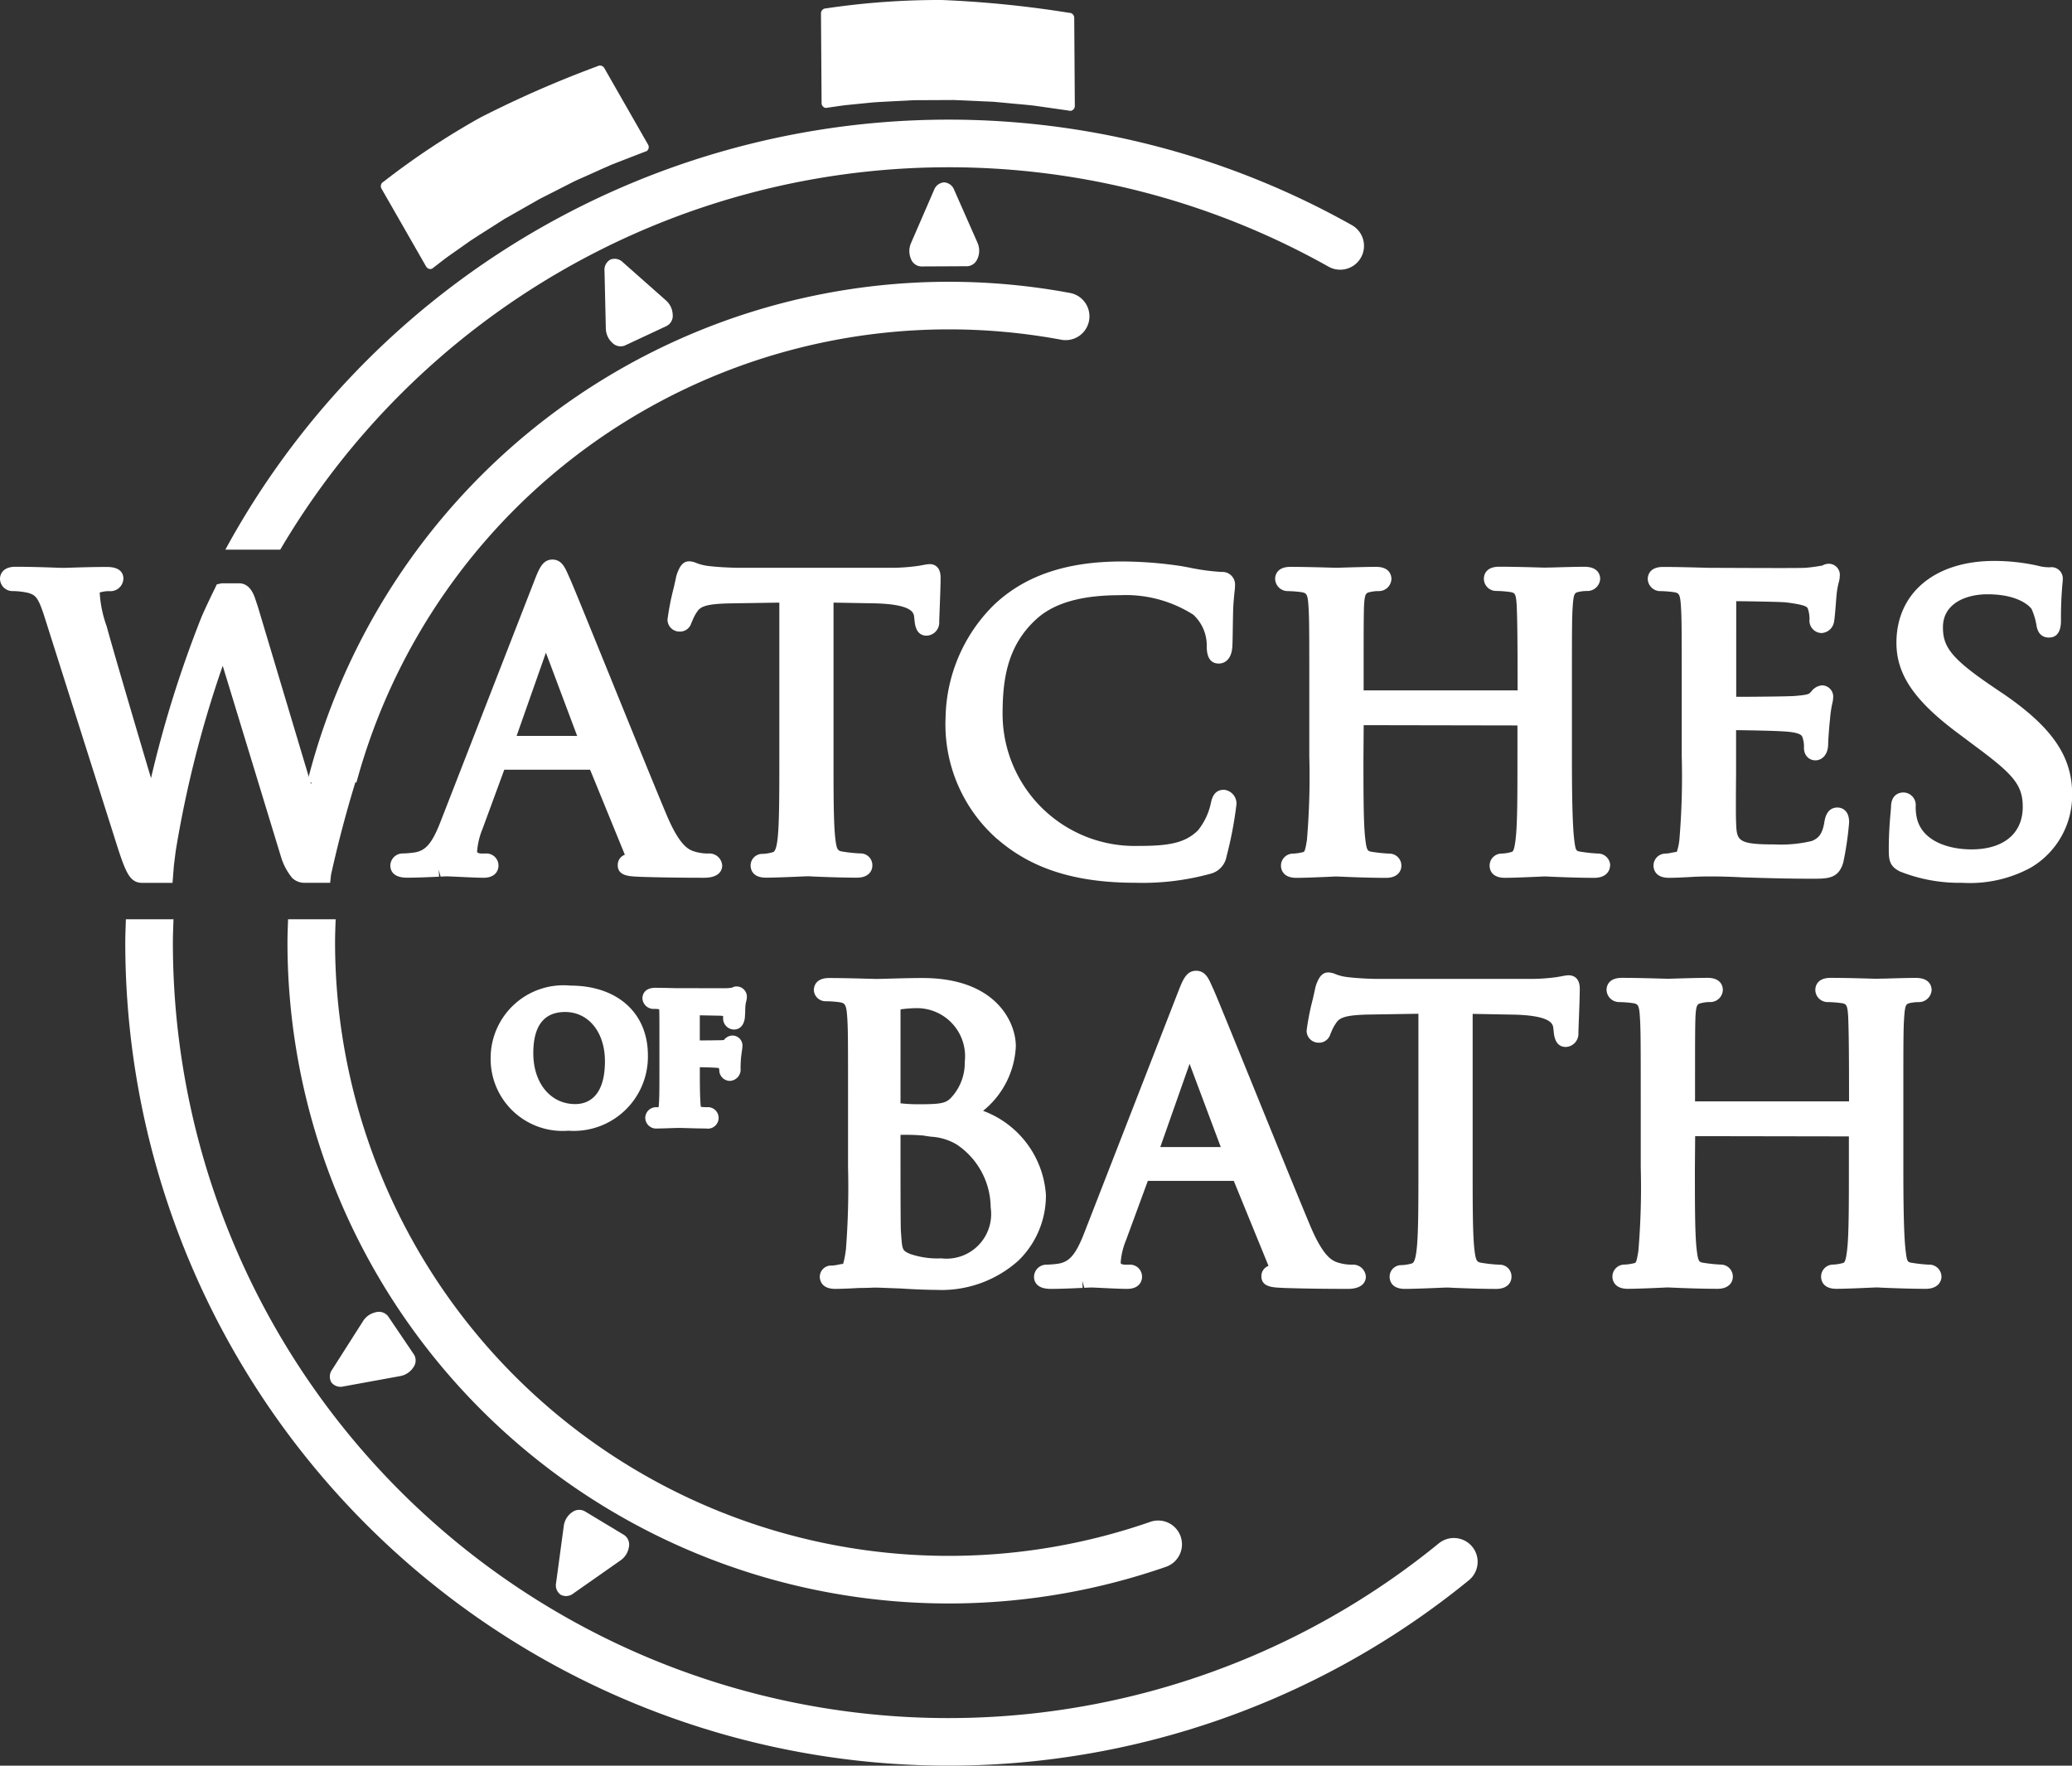 <?xml version="1.0" encoding="UTF-8"?>
<svg xmlns="http://www.w3.org/2000/svg" xmlns:xlink="http://www.w3.org/1999/xlink" width="112" height="95.45" viewBox="0 0 112 95.45">
  <rect x="0" y="0" width="112" height="95.45" fill="#333333" stroke="none"/>
  <defs>
    <clipPath id="clip-path">
      <rect id="Rectangle_17" data-name="Rectangle 17" width="112" height="95.45" fill="none"></rect>
    </clipPath>
  </defs>
  <g id="Group_40" data-name="Group 40" transform="translate(14.061)">
    <g id="Group_38" data-name="Group 38" transform="translate(-14.061)" clip-path="url(#clip-path)">
      <path id="Path_69" data-name="Path 69" d="M29.67,15.551a.269.269,0,0,0,.233.135.262.262,0,0,0,.1-.028c.3-.228.594-.465.9-.685l1.167-.822c.267-.175.5-.324.737-.474l1.1-.7,1.9-1.081,1.534-.779c.142-.073.288-.147.438-.219l1.134-.507c.3-.137.579-.261.854-.377L41.352,9.4c.086-.033.16-.06.239-.089a.266.266,0,0,0,.078-.347L39.3,4.821a.267.267,0,0,0-.365-.1A58.577,58.577,0,0,0,32.591,7.5a41.412,41.412,0,0,0-5.234,3.473.268.268,0,0,0-.1.366Z" transform="translate(-6.636 -1.142)" fill="#fff"></path>
      <path id="Path_70" data-name="Path 70" d="M58.716,5.575a.268.268,0,0,0,.136.231.261.261,0,0,0,.105.027c.374-.051.746-.113,1.12-.155L61.5,5.536c.32-.022.6-.036.876-.051l1.3-.068,2.182-.01,1.72.076c.159.006.323.013.488.024l1.236.116c.333.03.633.057.929.092l1.683.24c.091.012.169.026.252.039a.266.266,0,0,0,.239-.264L72.372.959A.268.268,0,0,0,72.1.693,58.467,58.467,0,0,0,65.214,0,41.39,41.39,0,0,0,58.95.454a.269.269,0,0,0-.267.27Z" transform="translate(-14.306 0)" fill="#fff"></path>
      <path id="Path_71" data-name="Path 71" d="M39.27,78.3a4.009,4.009,0,0,0,4.3-4.078c0-2.289-1.649-3.768-4.2-3.768a3.936,3.936,0,0,0-4.3,3.923,3.89,3.89,0,0,0,4.2,3.923m.372-1.44c-1.335,0-2.266-1.132-2.266-2.752,0-1.477.579-2.226,1.719-2.226,1.267,0,2.153,1.094,2.153,2.66,0,2.017-1.006,2.318-1.605,2.318" transform="translate(-8.549 -17.174)" fill="#fff"></path>
      <path id="Path_72" data-name="Path 72" d="M50.282,72.112c0,.02,0,.059,0,.108a.6.6,0,0,0,.6.627c.112,0,.487-.043.572-.61.006-.054.014-.214.022-.374l0-.085c.006-.11.011-.209.013-.238a2.271,2.271,0,0,1,.045-.233.924.924,0,0,0,.033-.224.556.556,0,0,0-.545-.565.412.412,0,0,0-.247.063,2.01,2.01,0,0,1-.294.03c-.159.008-1.58,0-2.048,0l-.51,0c-.109,0-.273,0-.482-.008-.258-.005-.557-.012-.82-.012-.666,0-.7.471-.7.565a.6.6,0,0,0,.637.575,1.343,1.343,0,0,1,.245.017l.026.006,0,.019c.01.275.01.513.01,1.842v1.55c0,.822,0,1.472-.038,1.812,0,.027-.007.05-.009.069-.029,0-.061,0-.1,0a.584.584,0,0,0-.618.575.591.591,0,0,0,.668.575c.191,0,.455-.009.755-.02.324-.011.449-.012.829,0,.3.009.677.02,1.031.02a.581.581,0,1,0,.042-1.15,3.029,3.029,0,0,1-.321-.019c0-.014,0-.029-.006-.048-.042-.39-.048-1.121-.048-1.785v-.31c.384.006.874.02,1.023.045a.816.816,0,0,1,.028.088.58.58,0,0,0,.564.606.607.607,0,0,0,.586-.678c0-.056.009-.428.027-.586.015-.133.032-.256.048-.365a2.511,2.511,0,0,0,.029-.258.544.544,0,0,0-.534-.564.586.586,0,0,0-.448.215l-.025.027-.07.007c-.13.01-.271,0-.382.009l-.848.007,0-1.359,1.1.022c.1,0,.157.024.163.01" transform="translate(-11.195 -17.191)" fill="#fff"></path>
      <path id="Path_73" data-name="Path 73" d="M67.324,77.092A4.75,4.75,0,0,0,69.091,73.6c0-1.275-1.053-3.685-5.04-3.685-.594,0-1.2.017-1.682.03-.346.011-.644.019-.856.019l-.347-.009c-.52-.014-1.447-.04-2.166-.04-.768,0-.827.5-.827.655a.632.632,0,0,0,.655.6,6.308,6.308,0,0,1,.674.045c.335.045.424.085.471.765.048.647.048,1.231.048,4.473v3.7a43.168,43.168,0,0,1-.116,4.456l-.018.106a4.05,4.05,0,0,1-.132.651c-.08.01-.169.026-.271.046a2.007,2.007,0,0,1-.335.048.611.611,0,0,0-.655.606c0,.109.039.654.827.654.289,0,.725-.016,1.306-.049.343,0,.66-.014.814-.021l.073,0c.064,0,.353.011.739.026l.631.023c.688.048,1.5.075,1.906.075a6.225,6.225,0,0,0,4.444-1.586,4.9,4.9,0,0,0,1.483-3.553,5.213,5.213,0,0,0-3.393-4.539m-2.288,7.974a4.515,4.515,0,0,1-1.689-.249c-.395-.19-.395-.19-.46-1.1l-.007-.084c-.023-.3-.023-2.981-.023-4.421v-.823a11.467,11.467,0,0,1,1.25.039c.124.024.259.042.414.062a3.043,3.043,0,0,1,1.363.414,4.128,4.128,0,0,1,1.847,3.412,2.412,2.412,0,0,1-2.7,2.746M62.858,71.611a6.478,6.478,0,0,1,.9-.067,2.6,2.6,0,0,1,2.573,2.893,2.772,2.772,0,0,1-.713,1.919c-.293.326-.557.383-1.761.383a8.348,8.348,0,0,1-1-.051Z" transform="translate(-14.181 -17.044)" fill="#fff"></path>
      <path id="Path_74" data-name="Path 74" d="M91.1,85.284a2.525,2.525,0,0,1-.717-.1c-.321-.1-.806-.253-1.548-2.017-.681-1.627-1.919-4.673-3.027-7.4l-.072-.177c-.982-2.418-1.909-4.7-2.109-5.153l-.116-.255c-.163-.368-.347-.786-.838-.786-.528,0-.721.495-.966,1.121l-5.1,13.1c-.455,1.148-.8,1.542-1.444,1.622a5.456,5.456,0,0,1-.572.045.668.668,0,0,0-.68.654c0,.2.088.655.9.655.592,0,1.271-.033,1.728-.054l-.017-.375.106.371c.179-.009.313-.016.375-.016.091,0,.314.011.647.027.442.021.988.047,1.3.047.592,0,.8-.352.8-.655a.65.65,0,0,0-.7-.654h-.2c-.147,0-.238-.036-.257-.085a3.9,3.9,0,0,1,.291-1.238l1.179-3.207h4.646l1.877,4.595a.585.585,0,0,0-.384.565c0,.565.59.6,1.063.62l.167.009c.969.033,2.191.05,3.442.05.9,0,.975-.5.975-.655a.694.694,0,0,0-.753-.654m-7.09-6.357h-3.27l1.584-4.5Z" transform="translate(-18.018 -16.917)" fill="#fff"></path>
      <path id="Path_75" data-name="Path 75" d="M107.577,69.67a2.187,2.187,0,0,0-.361.048c-.089.016-.2.036-.324.056a10.507,10.507,0,0,1-1.484.094h-8.18c-.227,0-1.04-.023-1.64-.1a2.509,2.509,0,0,1-.634-.16,1.069,1.069,0,0,0-.386-.09c-.395,0-.544.379-.653.656l-.046.153c-.01.064-.066.31-.135.619a13.69,13.69,0,0,0-.338,1.715.644.644,0,0,0,.63.655.636.636,0,0,0,.653-.463c.024-.048.044-.1.07-.162A2.341,2.341,0,0,1,95,72.239c.18-.277.507-.422,1.8-.445l2.639-.042v8.306c0,2.036,0,3.643-.1,4.475-.075.627-.178.7-.279.724a2.39,2.39,0,0,1-.523.084.628.628,0,0,0-.654.631c0,.154.06.654.827.654.466,0,1.4-.039,1.9-.06l.347-.014c.029,0,.121,0,.274.011.447.019,1.494.064,2.412.064.611,0,.827-.352.827-.654a.633.633,0,0,0-.654-.655,8,8,0,0,1-.915-.094c-.291-.043-.355-.073-.43-.687-.1-.835-.1-2.443-.1-4.478v-8.3l2.216.04c2.064.049,2.12.526,2.144.728l.023.212c.048.536.267.808.653.808a.711.711,0,0,0,.68-.753c0-.085.01-.323.024-.7.022-.575.05-1.291.05-1.692,0-.676-.445-.728-.582-.728" transform="translate(-22.768 -16.949)" fill="#fff"></path>
      <path id="Path_76" data-name="Path 76" d="M132.269,85.411a8.25,8.25,0,0,1-.891-.094c-.286-.042-.3-.045-.38-.687-.107-.936-.12-2.885-.12-4.478v-3.7c0-3.241,0-3.826.049-4.477s.11-.664.345-.715a2.093,2.093,0,0,1,.454-.042.694.694,0,0,0,.68-.654c0-.154-.061-.655-.852-.655-.433,0-1.2.022-1.753.039l-.106,0-.284.008-.264-.008c-.477-.014-1.467-.042-2.2-.042-.768,0-.827.5-.827.655a.663.663,0,0,0,.654.654,6.481,6.481,0,0,1,.674.045c.348.048.4.055.446.712.025.671.048,1.305.048,4.526v.085h-8.324v-.085c0-3.215,0-3.884.024-4.526.042-.647.1-.659.378-.716a1.887,1.887,0,0,1,.447-.041.68.68,0,0,0,.654-.654c0-.154-.06-.655-.827-.655-.485,0-1.354.026-1.821.04l-.323.009-.343-.009c-.513-.014-1.428-.04-2.145-.04-.768,0-.828.5-.828.655a.68.68,0,0,0,.656.654,6.451,6.451,0,0,1,.673.045c.354.048.427.058.471.716s.049,1.231.049,4.472v3.7a41.022,41.022,0,0,1-.128,4.519c-.086.537-.125.638-.2.656a2.622,2.622,0,0,1-.548.084.648.648,0,0,0-.655.655c0,.109.04.654.828.654.472,0,1.3-.036,1.792-.058.2-.009.339-.016.374-.016l.221.009c.451.02,1.509.065,2.467.065.61,0,.827-.352.827-.654a.648.648,0,0,0-.655-.655,8.31,8.31,0,0,1-.913-.094c-.253-.039-.306-.047-.383-.687-.1-.835-.1-2.421-.1-4.426l.014-1.737,8.31.014V80.2c0,1.995,0,3.57-.094,4.4-.076.64-.139.7-.23.722a2.287,2.287,0,0,1-.523.085.648.648,0,0,0-.655.655c0,.154.06.654.827.654.467,0,1.345-.039,1.816-.06l.327-.014c.028,0,.118,0,.271.011.448.019,1.5.064,2.413.064.673,0,.852-.411.852-.654a.66.66,0,0,0-.679-.655" transform="translate(-27.994 -17.044)" fill="#fff"></path>
      <path id="Path_77" data-name="Path 77" d="M31,57.129c.089,0,.308.011.639.026.443.021,1,.048,1.308.048.592,0,.8-.353.8-.655a.65.65,0,0,0-.7-.655h-.2c-.147,0-.238-.036-.257-.085a3.913,3.913,0,0,1,.291-1.237l1.179-3.208H38.7l1.878,4.595a.583.583,0,0,0-.384.565c0,.566.59.6,1.062.621l.167.009c.969.032,2.19.05,3.441.05.906,0,.976-.5.976-.655a.694.694,0,0,0-.754-.655,2.519,2.519,0,0,1-.717-.1c-.321-.1-.805-.254-1.547-2.018-.692-1.652-1.961-4.776-3.079-7.532l-.094-.231c-.99-2.436-1.844-4.54-2.035-4.968L37.5,40.79c-.163-.37-.349-.788-.839-.788-.526,0-.72.494-.966,1.121l-5.1,13.1c-.454,1.148-.8,1.541-1.444,1.621a5.4,5.4,0,0,1-.571.045.668.668,0,0,0-.679.655c0,.2.088.655.9.655.6,0,1.279-.033,1.735-.055l-.018-.374.1.371c.18-.009.313-.015.376-.015m3.733-7.592,1.584-4.5L38,49.536Z" transform="translate(-6.802 -9.752)" fill="#fff"></path>
      <path id="Path_78" data-name="Path 78" d="M58.9,42.4c2.064.049,2.12.527,2.144.728l.023.209c.045.538.265.811.653.811A.71.71,0,0,0,62.4,43.4c0-.085.01-.323.024-.7.022-.575.05-1.291.05-1.692,0-.676-.445-.728-.581-.728a2.243,2.243,0,0,0-.361.048c-.089.017-.2.036-.323.055a10.4,10.4,0,0,1-1.484.095h-8.18c-.226,0-1.038-.023-1.64-.1a2.548,2.548,0,0,1-.635-.16,1.067,1.067,0,0,0-.385-.09c-.395,0-.545.38-.654.659l-.046.15c-.01.064-.067.316-.135.618a13.968,13.968,0,0,0-.337,1.715.645.645,0,0,0,.63.656A.636.636,0,0,0,49,43.466c.022-.042.039-.083.071-.16a2.243,2.243,0,0,1,.247-.459c.181-.277.507-.422,1.8-.445l2.639-.041v8.3c0,2.036,0,3.644-.095,4.476-.076.627-.179.7-.28.723a2.4,2.4,0,0,1-.523.085.628.628,0,0,0-.654.63c0,.154.06.655.827.655.465,0,1.394-.039,1.894-.061.185-.008.316-.014.347-.014s.119,0,.272.011c.448.019,1.494.064,2.413.064.611,0,.827-.353.827-.655a.634.634,0,0,0-.655-.655,7.829,7.829,0,0,1-.915-.094c-.291-.042-.355-.073-.429-.687-.1-.835-.1-2.443-.1-4.478v-8.3Z" transform="translate(-11.631 -9.784)" fill="#fff"></path>
      <path id="Path_79" data-name="Path 79" d="M70.392,55.147c1.851,1.609,4.223,2.359,7.46,2.359a13.833,13.833,0,0,0,4.1-.5,1.171,1.171,0,0,0,.824-.922,20.861,20.861,0,0,0,.538-2.827.747.747,0,0,0-.679-.778c-.541,0-.648.473-.7.69a3.491,3.491,0,0,1-.7,1.5c-.714.714-1.649.845-3.231.845A7.143,7.143,0,0,1,70.671,48.4c0-1.8.217-3.662,1.794-5.117.952-.891,2.44-1.323,4.549-1.323a6.784,6.784,0,0,1,3.965,1.055,2.256,2.256,0,0,1,.727,1.714c0,.615.22.926.654.926.154,0,.664-.064.728-.887.014-.166.02-.575.028-1.118.006-.364.012-.749.022-1.034.027-.42.054-.683.073-.861a3.235,3.235,0,0,0,.026-.352.684.684,0,0,0-.736-.7h0a11.991,11.991,0,0,1-1.776-.244l-.381-.07a21.789,21.789,0,0,0-3.231-.252c-3.007,0-5.276.777-6.94,2.378a8.771,8.771,0,0,0-2.584,6.062,8.258,8.258,0,0,0,2.8,6.574" transform="translate(-16.477 -9.784)" fill="#fff"></path>
      <path id="Path_80" data-name="Path 80" d="M109.259,56.675a.661.661,0,0,0-.679-.655,8.226,8.226,0,0,1-.891-.094c-.286-.042-.3-.045-.38-.686-.107-.936-.12-2.886-.12-4.479v-3.7c0-3.241,0-3.825.048-4.476s.11-.665.345-.715a2.1,2.1,0,0,1,.455-.042.694.694,0,0,0,.679-.655c0-.154-.061-.655-.852-.655-.449,0-1.265.024-1.752.039l-.107,0-.284.008-.265-.008c-.477-.014-1.467-.042-2.2-.042-.768,0-.827.5-.827.655a.664.664,0,0,0,.655.655,6.307,6.307,0,0,1,.674.045c.348.048.4.054.445.712.026.671.049,1.3.049,4.525V47.2H95.93v-.085c0-3.215,0-3.883.023-4.526.043-.647.1-.659.378-.716a1.926,1.926,0,0,1,.446-.04.681.681,0,0,0,.655-.655c0-.154-.06-.655-.827-.655-.485,0-1.354.026-1.822.04l-.322.01-.311-.009c-.505-.014-1.445-.041-2.177-.041-.768,0-.827.5-.827.655a.68.68,0,0,0,.654.655,6.473,6.473,0,0,1,.674.045c.353.049.426.059.471.716s.048,1.231.048,4.472v3.7a41.03,41.03,0,0,1-.128,4.52c-.085.536-.125.637-.2.655a2.622,2.622,0,0,1-.548.084.649.649,0,0,0-.655.655c0,.11.039.655.827.655.472,0,1.3-.037,1.791-.058.2-.01.34-.016.376-.016l.221.008c.451.02,1.509.066,2.466.066.611,0,.827-.353.827-.655a.648.648,0,0,0-.654-.655,8.265,8.265,0,0,1-.913-.093c-.253-.039-.306-.047-.383-.687-.1-.835-.1-2.421-.1-4.427l.013-1.737,8.311.015v1.72c0,1.994,0,3.57-.095,4.4-.077.641-.14.7-.231.722a2.238,2.238,0,0,1-.523.085.648.648,0,0,0-.655.655c0,.154.06.655.827.655.467,0,1.345-.039,1.817-.06.174-.008.3-.014.327-.014s.119,0,.272.011c.447.019,1.494.064,2.413.064.673,0,.852-.411.852-.655" transform="translate(-22.22 -9.879)" fill="#fff"></path>
      <path id="Path_81" data-name="Path 81" d="M118.422,41.777a6.468,6.468,0,0,1,.673.045c.353.048.426.058.471.715s.048,1.232.048,4.472v3.7a40.855,40.855,0,0,1-.129,4.53,3.059,3.059,0,0,1-.137.634c-.077.009-.164.025-.279.047a1.927,1.927,0,0,1-.327.048.647.647,0,0,0-.654.654c0,.11.039.655.827.655.289,0,.709-.016,1.283-.05.421-.023.8-.024.911-.024.3,0,.873,0,1.784.049l.508.015c.862.026,1.934.059,3.276.059.829,0,1.428,0,1.673-.9a17.421,17.421,0,0,0,.312-2.149c0-.764-.525-.8-.63-.8-.552,0-.661.537-.7.733-.112.768-.371.938-.683,1.075a7.126,7.126,0,0,1-1.993.188c-2.061,0-2.069-.209-2.105-1.221-.017-.286-.009-1.685,0-2.615l0-2.342c.8.008,2.438.037,2.886.093.647.076.683.216.712.326a1.4,1.4,0,0,1,.07.526c0,.928,1.309.969,1.309-.2,0-.11.047-.885.1-1.321a5.95,5.95,0,0,1,.127-.882,1.544,1.544,0,0,0,.045-.309.61.61,0,0,0-.6-.655.8.8,0,0,0-.576.325l-.085.088c-.092.092-.342.116-.765.157-.317.031-1.835.042-2.741.049l-.474,0V42.322c.8.008,2.452.034,2.71.068,1.075.135,1.124.249,1.164.341a1.821,1.821,0,0,1,.089.56.669.669,0,0,0,.654.754.723.723,0,0,0,.67-.61c.033-.163.06-.5.1-1,.014-.186.025-.344.036-.432a3.985,3.985,0,0,1,.116-.683,1.348,1.348,0,0,0,.057-.342.6.6,0,0,0-.58-.679.714.714,0,0,0-.368.1l-.14.021a7.668,7.668,0,0,1-.8.1c-.188.011-1.183.018-4.864,0h-.284l-.315-.008c-.512-.014-1.466-.041-2.2-.041-.768,0-.827.5-.827.654a.681.681,0,0,0,.655.655" transform="translate(-28.709 -9.823)" fill="#fff"></path>
      <path id="Path_82" data-name="Path 82" d="M141.153,47.255l-.618-.42c-2.2-1.5-2.6-2.125-2.6-3.149,0-1.317,1.293-1.784,2.4-1.784,1.857,0,2.386.787,2.387.787a3.546,3.546,0,0,1,.265.87c.081.564.411.683.674.683.654,0,.654-.715.654-.951a20.3,20.3,0,0,1,.089-2.058c.006-.082.01-.135.01-.16a.613.613,0,0,0-.7-.63,2.36,2.36,0,0,1-.653-.085,10.905,10.905,0,0,0-2.354-.259c-3.211,0-5.286,1.736-5.286,4.424,0,1.709.956,3.12,3.3,4.871l.988.74c2,1.486,2.54,2.058,2.54,3.259,0,1.441-1.035,2.3-2.77,2.3-1.243,0-2.672-.445-2.956-1.7a2.713,2.713,0,0,1-.06-.647.675.675,0,0,0-.68-.729c-.109,0-.655.04-.654.793l-.022.268c-.039.426-.1,1.14-.1,1.984,0,.591.027.938.6,1.224a8.651,8.651,0,0,0,3.36.613,6.9,6.9,0,0,0,3.712-.817,4.535,4.535,0,0,0,2.24-3.976c0-2.049-1.089-3.628-3.758-5.449" transform="translate(-32.911 -9.776)" fill="#fff"></path>
      <path id="Path_83" data-name="Path 83" d="M16.432,52.885c.132,0,.214,0,.27,0h1.144l.046-.428a64.8,64.8,0,0,1,3.621-11.333c.132-.315.267-.619.4-.9.09-.194.411-.851.793-1.548a27.3,27.3,0,0,1,1.517-2.338c.116-.154.217-.295.287-.4q.255-.338.521-.672a34.711,34.711,0,0,1,2.381-2.7A34.211,34.211,0,0,1,38.2,25.22,34.454,34.454,0,0,1,51.018,22.5a.665.665,0,0,0,0-1.33,33.855,33.855,0,0,0-6.845.578A34.8,34.8,0,0,0,23.141,34.506c-.119.151-.235.3-.349.454-.1.132-.2.265-.315.421-.3.408-.834,1.143-1.053,1.5-.41.658-.877,1.48-1.162,2.045-.167.333-.316.646-.454.956-1.445,3.235-2.471,6.091-3,7.664l-2.861-9.561-.16-.481c-.179-.53-.464-.8-.849-.811l-.954,0-.265.059-.1.21c-.263.534-.495,1.026-.711,1.515a61.449,61.449,0,0,0-2.745,8.749c-.768-2.575-2.127-7.192-2.394-8.2a6.446,6.446,0,0,1-.38-1.832,1.617,1.617,0,0,1,.571-.074.7.7,0,0,0,.71-.68c0-.235-.116-.63-.887-.63s-1.5.024-1.961.039c-.177.006-.3.01-.361.01s-.194,0-.451-.011C2.5,35.829,1.646,35.8.836,35.8S0,36.371,0,36.435a.675.675,0,0,0,.685.68,3.923,3.923,0,0,1,.854.1c.349.119.509.172.858,1.266L6.335,50.9c.42,1.316.628,1.726.976,1.906a.8.8,0,0,0,.168.061,1.268,1.268,0,0,0,.319.02H9.326l.051-.644c.011-.135.018-.263.036-.4l.086-.684a59.868,59.868,0,0,1,2.54-10.006L15.19,51.485a3.279,3.279,0,0,0,.6,1.132.947.947,0,0,0,.644.268" transform="translate(0 -5.161)" fill="#fff"></path>
      <path id="Path_84" data-name="Path 84" d="M68.69,17.153a1.072,1.072,0,0,0,0-.837L67.426,13.45a.626.626,0,0,0-.547-.414h0a.629.629,0,0,0-.547.42l-1.248,2.877a1.073,1.073,0,0,0,0,.835.625.625,0,0,0,.545.414h0l2.512-.012a.63.63,0,0,0,.544-.418" transform="translate(-15.846 -3.178)" fill="#fff"></path>
      <path id="Path_85" data-name="Path 85" d="M46.894,21.52a1.077,1.077,0,0,0-.352-.76L44.2,18.687a.628.628,0,0,0-.671-.147h0a.628.628,0,0,0-.321.61l.072,3.136a1.076,1.076,0,0,0,.352.757.626.626,0,0,0,.669.148h0l2.276-1.064a.629.629,0,0,0,.319-.607" transform="translate(-10.532 -4.509)" fill="#fff"></path>
      <path id="Path_86" data-name="Path 86" d="M26.076,93.8a1.074,1.074,0,0,0-.695.467L23.7,96.907a.628.628,0,0,0-.041.685h0a.629.629,0,0,0,.653.221l3.086-.563a1.075,1.075,0,0,0,.692-.467.624.624,0,0,0,.042-.684l0,0-1.407-2.081a.629.629,0,0,0-.65-.22" transform="translate(-5.748 -22.863)" fill="#fff"></path>
      <path id="Path_87" data-name="Path 87" d="M40.6,108.068a1.076,1.076,0,0,0-.436.715l-.418,3.1a.628.628,0,0,0,.25.639h0a.63.63,0,0,0,.686-.073l2.567-1.8a1.073,1.073,0,0,0,.433-.714.624.624,0,0,0-.249-.638l0,0L41.282,108a.629.629,0,0,0-.683.072" transform="translate(-9.687 -26.31)" fill="#fff"></path>
      <path id="Path_88" data-name="Path 88" d="M19.075,31.8A41.913,41.913,0,0,1,75.739,16.5,1.286,1.286,0,0,0,77,14.255,44.5,44.5,0,0,0,16.108,31.8Z" transform="translate(-3.927 -2.085)" fill="#fff"></path>
      <path id="Path_89" data-name="Path 89" d="M81.765,99.636a1.287,1.287,0,0,0-1.81-.182A41.92,41.92,0,0,1,11.528,66.978c0-.423.02-.842.033-1.263H8.987c-.011.42-.032.839-.032,1.263a44.494,44.494,0,0,0,72.628,34.468,1.286,1.286,0,0,0,.182-1.81" transform="translate(-2.183 -16.02)" fill="#fff"></path>
      <path id="Path_90" data-name="Path 90" d="M24.621,47.207a33.187,33.187,0,0,1,38.1-23.93,1.286,1.286,0,1,0,.47-2.529A35.759,35.759,0,0,0,21.96,47.207Z" transform="translate(-5.353 -4.911)" fill="#fff"></path>
      <path id="Path_91" data-name="Path 91" d="M68.828,99.081a1.287,1.287,0,0,0-1.638-.791A33.176,33.176,0,0,1,23.121,66.978c0-.423.016-.843.032-1.264H20.581c-.015.42-.033.84-.033,1.264a35.748,35.748,0,0,0,47.488,33.742,1.286,1.286,0,0,0,.792-1.638" transform="translate(-5.009 -16.02)" fill="#fff"></path>
    </g>
  </g>
</svg>
